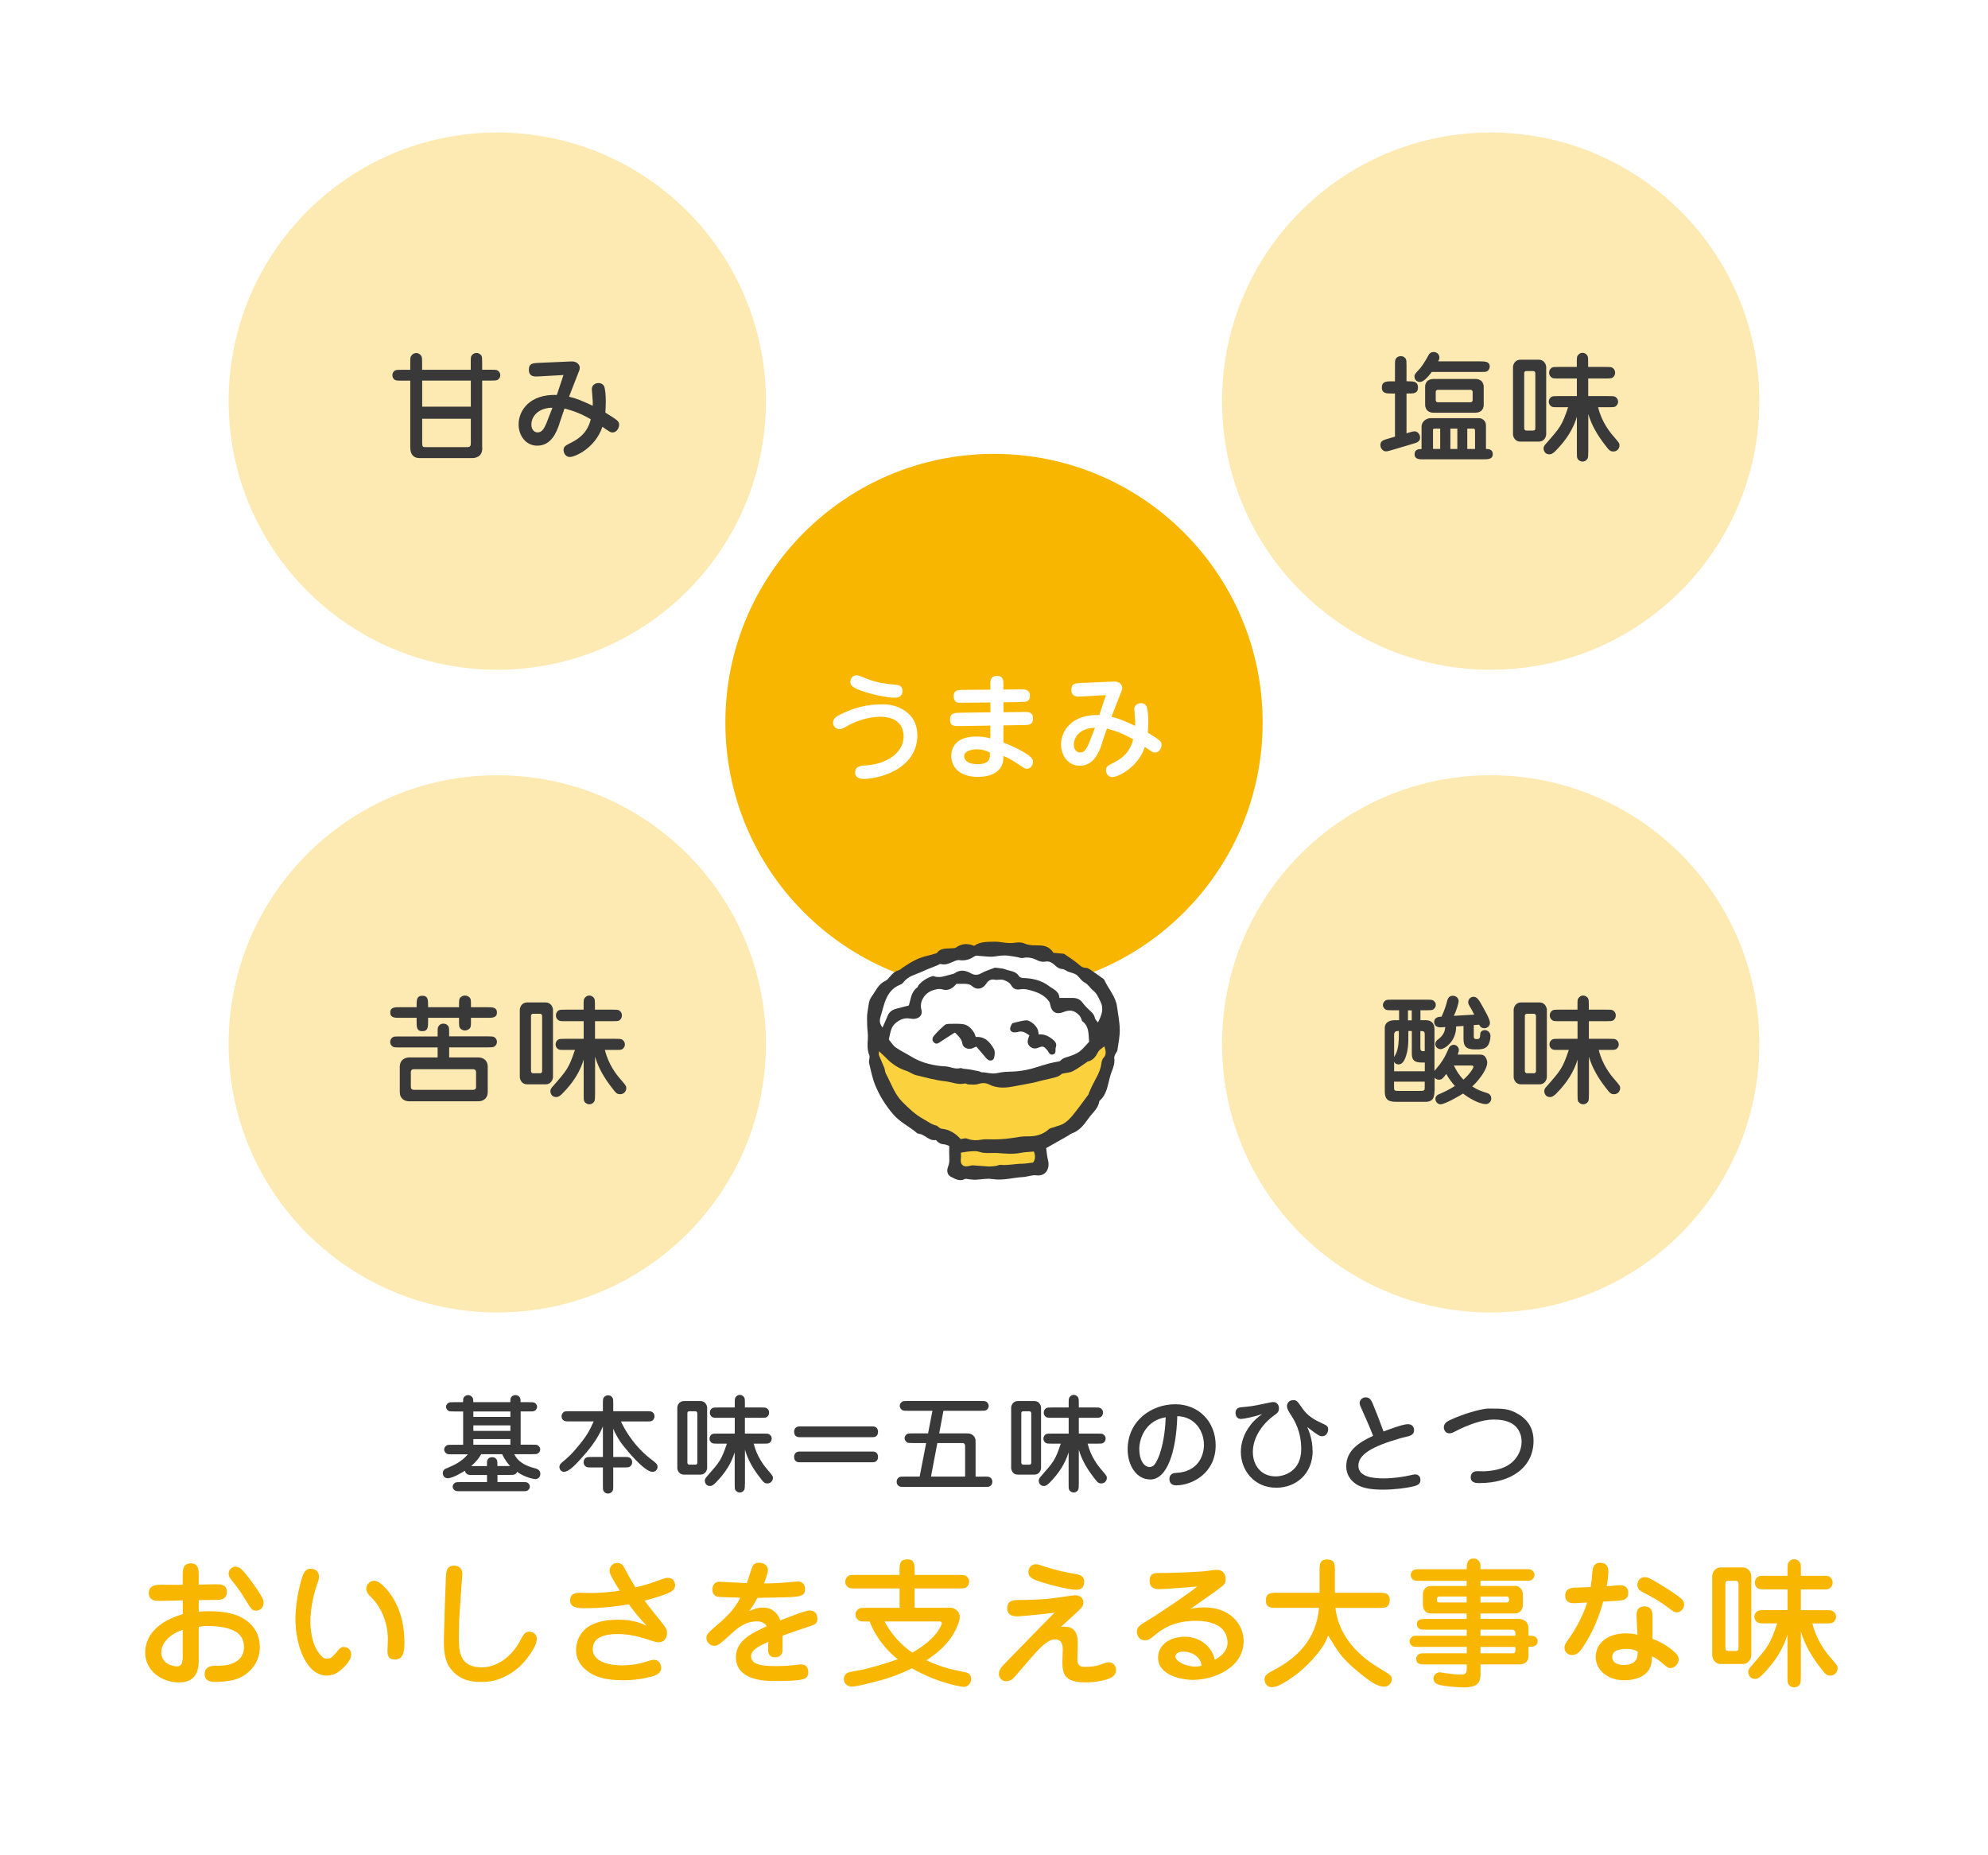 <?xml version="1.0" encoding="UTF-8"?>
<svg id="_レイヤー_2" data-name="レイヤー 2" xmlns="http://www.w3.org/2000/svg" viewBox="0 0 300 280">
  <defs>
    <style>
      .cls-1 {
        fill: #f8b600;
      }

      .cls-1, .cls-2, .cls-3, .cls-4, .cls-5 {
        stroke-width: 0px;
      }

      .cls-2 {
        fill: #393939;
      }

      .cls-3 {
        fill: #fde9b2;
      }

      .cls-4 {
        fill: #fff;
      }

      .cls-5 {
        fill: #fcd13e;
      }
    </style>
  </defs>
  <g id="_レイヤー_1-2" data-name="レイヤー 1">
    <g>
      <rect class="cls-4" width="300" height="280"/>
      <g>
        <circle class="cls-3" cx="75.04" cy="60.54" r="40.54"/>
        <g>
          <path class="cls-2" d="m72.78,67.6c0,.45-.07.77-.34,1.09-.29.32-.82.45-1.1.45h-8.02c-1.02,0-1.41-.68-1.41-1.62v-10.07h-1.28c-.55,0-.84,0-1.05-.12-.27-.18-.37-.45-.37-.71,0-.29.14-.53.37-.69.21-.12.5-.12,1.05-.12h1.28v-1.05c0-.73,0-.91.25-1.19.16-.18.39-.27.64-.29.41,0,.64.25.78.45.12.21.12.46.12,1.03v1.05h7.34v-1.11c0-.75,0-.93.25-1.18.14-.14.34-.25.62-.25.39,0,.62.25.73.39.12.2.12.45.12,1.03v1.11h1.32c.55,0,.82,0,1.03.12.27.18.39.45.39.71,0,.29-.16.53-.39.69-.21.12-.5.12-1.03.12h-1.32v10.16Zm-1.73-10.16h-7.34v3.94h7.34v-3.94Zm0,5.76h-7.34v3.37c0,.8,0,.91.5.91h6.29c.53,0,.55-.27.55-.64v-3.64Z"/>
          <path class="cls-2" d="m84.43,63.93c-.46,1.37-1.27,3.33-3.35,3.33-1.76,0-2.82-1.55-2.82-3.21,0-2.12,1.71-4.6,5.77-4.44l1-3.01-3.72.21c-.61.04-1.5.09-1.5-1.02,0-.96.64-.98,1.39-1.02l4.72-.21c.5-.02.75-.02,1.05.14.27.14.52.43.52.82,0,.25-.09.45-.27.89l-1.35,3.46c1.18.27,2.05.66,3.58,1.37v-.61c0-.3-.14-1.82-.14-1.91,0-.55.46-.91,1-.91.39,0,.73.2.86.5.16.37.25,1.35.25,2.28,0,.78-.05,1.39-.07,1.68,1.87,1.16,2.08,1.3,2.08,1.84,0,.46-.34,1.16-1.02,1.16-.07,0-.21,0-.5-.18-.34-.21-.68-.45-1-.68-1.09,3.24-4.15,4.56-4.92,4.56-.61,0-.94-.57-.94-1.03,0-.55.2-.66,1.28-1.21,2.01-1.03,2.57-2.42,2.82-3.46-1.53-.87-2.57-1.25-3.96-1.62l-.77,2.26Zm-1.05-2.39c-1.91-.04-3.19,1.14-3.19,2.53,0,.87.52,1.19.94,1.19.69,0,1.05-.59,1.6-2.09l.64-1.64Z"/>
        </g>
      </g>
      <g>
        <circle class="cls-3" cx="75.04" cy="157.54" r="40.54"/>
        <g>
          <path class="cls-2" d="m67.79,159.59h4.38c.69,0,1.43.37,1.43,1.41v3.8c0,1.11-.84,1.41-1.43,1.41h-10.41c-.7,0-1.43-.37-1.43-1.41v-3.8c0-1.1.84-1.41,1.43-1.41h4.28v-1.51h-5.74c-.57,0-.84,0-1.03-.12-.29-.18-.39-.46-.39-.71,0-.29.14-.55.39-.71.2-.12.46-.12,1.03-.12h5.74v-.5c0-.75,0-.93.25-1.18.16-.18.37-.25.62-.25.34,0,.57.14.75.39.12.2.12.45.12,1.03v.5h5.79c.57,0,.84,0,1.03.12.29.18.39.46.39.71,0,.29-.14.55-.39.71-.2.12-.46.12-1.03.12h-5.79v1.51Zm-4.92-7.88c0-.75,0-1.43.87-1.43s.86.68.86,1.43v.3h4.67v-.3c0-.75,0-.96.23-1.19.18-.18.45-.27.66-.27.27,0,.52.11.68.27.23.23.23.45.23,1.19v.3h2.51c.71,0,1.41,0,1.41.8s-.69.8-1.41.8h-2.51v.45c0,.75,0,.96-.23,1.19-.2.18-.45.27-.68.27-.25,0-.5-.11-.66-.27-.23-.23-.23-.45-.23-1.19v-.45h-4.67v.59c0,.75,0,1.43-.87,1.43s-.86-.68-.86-1.43v-.59h-2.57c-.71,0-1.41,0-1.41-.8s.69-.8,1.41-.8h2.57v-.3Zm-.39,9.66c-.27,0-.48.09-.48.46v2.19c0,.46.36.46.48.46h8.88c.27,0,.48-.09.48-.46v-2.19c0-.46-.36-.46-.48-.46h-8.88Z"/>
          <path class="cls-2" d="m82.36,151.29c.8,0,1.09.77,1.09,1.1v10.16c0,.36-.3,1.1-1.09,1.1h-2.83c-.8,0-1.09-.75-1.09-1.1v-10.16c0-.36.3-1.1,1.09-1.1h2.83Zm-1.89,1.71c-.34,0-.34.29-.34.3v8.38s.04.3.34.3h1c.34,0,.34-.29.34-.3v-8.38s-.04-.3-.34-.3h-1Zm9.32,12.23c0,.73,0,.93-.25,1.18-.16.16-.37.25-.61.25-.39,0-.62-.25-.73-.39-.12-.2-.12-.45-.12-1.03v-5.33c-.53,1.78-1.55,3.46-3.21,5.13-.53.53-.8.53-.96.53-.73,0-.86-.7-.86-.89,0-.3.18-.52.36-.71,2.16-2.46,2.42-2.76,3.35-5.51h-1.5c-.59,0-.84,0-1.03-.12-.36-.25-.39-.57-.39-.73,0-.34.2-.59.39-.71.2-.12.45-.12,1.03-.12h2.82v-2.66h-2.76c-.75,0-.93,0-1.18-.25-.18-.18-.25-.39-.25-.62,0-.36.16-.59.39-.75.2-.12.45-.12,1.03-.12h2.76v-.7c0-.73,0-.91.25-1.16.16-.18.37-.27.61-.27.39,0,.62.25.73.41.12.2.12.45.12,1.02v.7h2.64c.75,0,.93,0,1.18.25.18.18.25.39.25.62,0,.36-.16.59-.39.75-.2.12-.45.12-1.03.12h-2.64v2.66h3.08c.59,0,.84,0,1.02.12.37.25.41.57.41.73,0,.34-.21.59-.39.71-.2.12-.45.12-1.03.12h-1.6c.55,2.25,1.78,3.78,2.46,4.54.75.89.77.91.77,1.23,0,.41-.32.91-.91.91-.5,0-.64-.16-1.23-.93-1.12-1.43-2.07-2.99-2.57-4.74v5.76Z"/>
        </g>
      </g>
      <g>
        <circle class="cls-3" cx="224.95" cy="60.54" r="40.54"/>
        <g>
          <path class="cls-2" d="m212.55,57.55c.71,0,1.43,0,1.43.93s-.71.91-1.43.91h-.3v6.01l.39-.12c.48-.14.64-.18.84-.18.45,0,.82.46.82.94,0,.62-.46.77-1.16.96l-3.15.94c-.48.14-.64.18-.84.18-.46,0-.84-.45-.84-.96,0-.62.46-.75,1.18-.96l1.02-.3v-6.51h-.55c-.71,0-1.43,0-1.43-.91s.71-.93,1.43-.93h.55v-2.37c0-.73,0-.93.25-1.18.18-.18.39-.25.62-.25.36,0,.59.16.75.39.12.2.12.45.12,1.03v2.37h.3Zm10.85-3.01c.64,0,1.41,0,1.41.78,0,.3-.16.55-.37.7-.21.12-.48.12-1.03.12h-7.36c-.3.41-.62.82-1.12,1.23-.25.18-.41.27-.7.27-.39,0-.78-.32-.78-.8,0-.34.14-.48.69-1.07.29-.3.71-.87,1.37-2.05.12-.25.3-.59.84-.59s.86.39.86.84c0,.2-.05.34-.18.57h6.38Zm-8.5,14.79c-.71,0-1.43,0-1.43-.78s.71-.78,1.05-.78v-3.32c0-1,.91-1.34,1.35-1.34h7.32c.38,0,1.05.3,1.05,1.1v3.55c.34,0,1.03.02,1.03.78s-.7.78-1.41.78h-8.98Zm7.65-12.14c.2,0,.5,0,.82.18.39.2.53.73.53.91v2.9c0,.12-.07.68-.53.93-.23.14-.54.18-.82.18h-6.13c-.2,0-.5,0-.82-.18-.39-.21-.54-.73-.54-.93v-2.9c0-.12.07-.66.54-.91.23-.14.53-.18.82-.18h6.13Zm-5.22,10.57v-3.07h-.78c-.27,0-.3.05-.3.21v2.85h1.09Zm-.37-8.93c-.16,0-.3.14-.3.3v1.28c0,.12.11.3.3.3h4.97c.16,0,.3-.14.3-.3v-1.28c0-.12-.11-.3-.3-.3h-4.97Zm2.96,8.93v-3.07h-1.05v3.07h1.05Zm2.67,0v-2.78c0-.12-.05-.29-.21-.29h-.96v3.07h1.18Z"/>
          <path class="cls-2" d="m232.24,54.29c.8,0,1.09.77,1.09,1.1v10.16c0,.36-.3,1.1-1.09,1.1h-2.83c-.8,0-1.09-.75-1.09-1.1v-10.16c0-.36.3-1.1,1.09-1.1h2.83Zm-1.89,1.71c-.34,0-.34.29-.34.3v8.38s.04.3.34.3h1c.34,0,.34-.29.34-.3v-8.38s-.04-.3-.34-.3h-1Zm9.32,12.23c0,.73,0,.93-.25,1.18-.16.16-.37.25-.61.25-.39,0-.62-.25-.73-.39-.12-.2-.12-.45-.12-1.03v-5.33c-.54,1.78-1.55,3.46-3.21,5.13-.53.53-.8.53-.96.53-.73,0-.86-.7-.86-.89,0-.3.18-.52.36-.71,2.16-2.46,2.42-2.76,3.35-5.51h-1.5c-.59,0-.84,0-1.03-.12-.36-.25-.39-.57-.39-.73,0-.34.2-.59.39-.71.2-.12.45-.12,1.03-.12h2.82v-2.66h-2.76c-.75,0-.93,0-1.18-.25-.18-.18-.25-.39-.25-.62,0-.36.16-.59.39-.75.2-.12.45-.12,1.03-.12h2.76v-.7c0-.73,0-.91.25-1.16.16-.18.37-.27.61-.27.39,0,.62.25.73.41.12.2.12.45.12,1.02v.7h2.64c.75,0,.93,0,1.18.25.18.18.25.39.25.62,0,.36-.16.59-.39.75-.2.12-.45.12-1.03.12h-2.64v2.66h3.08c.59,0,.84,0,1.02.12.37.25.41.57.41.73,0,.34-.21.59-.39.71-.2.12-.45.12-1.03.12h-1.6c.55,2.25,1.78,3.78,2.46,4.54.75.89.77.91.77,1.23,0,.41-.32.91-.91.91-.5,0-.64-.16-1.23-.93-1.12-1.43-2.07-2.99-2.57-4.74v5.76Z"/>
        </g>
      </g>
      <g>
        <circle class="cls-3" cx="224.95" cy="157.54" r="40.54"/>
        <g>
          <path class="cls-2" d="m216.47,164.64c0,.23,0,.71-.21,1.12-.27.52-.98.53-1.03.53h-4.6c-1.39,0-1.66-.59-1.66-1.66v-9.48c0-1.1,1.18-1.18,1.41-1.18h.75v-1.5h-1.02c-.59,0-.84,0-1.03-.12-.16-.11-.39-.32-.39-.68,0-.37.27-.59.39-.68.2-.12.45-.12,1.03-.12h5.15c.57,0,.82,0,1.02.12.16.11.39.32.39.68,0,.37-.27.59-.39.68-.2.12-.45.12-1.02.12h-.91v1.5h.8c1.27,0,1.32,1.05,1.32,1.34v6.31c.12-.16.7-.84.8-.98.7-.96.86-1.34,1.34-2.41.21-.52.66-.55.77-.55.52,0,.77.5.77.77s-.14.62-.18.71h3.28c.27,0,.61,0,.86.32.3.39.32.78.32.93,0,.73-.82,2.19-2.26,3.56.91.57,1.18.64,2.26,1,.52.16.61.59.61.82,0,.48-.41.84-.8.84-1.14,0-2.76-1.05-3.46-1.59-.48.3-2.67,1.62-3.42,1.62-.39,0-.75-.37-.75-.8,0-.5.41-.68.73-.8.77-.34,1.5-.71,2.21-1.16-.48-.55-.95-1.16-1.3-1.82-.48.64-.66.87-1.1.87-.09,0-.39,0-.66-.3v1.98Zm-3.94-9.04v.48c0,1.32,0,2.39-.46,3.58-.25.64-.57.98-1.03.98-.37,0-.55-.2-.66-.39v1.43h4.63v-1.32h-.41c-1.25,0-1.55-.43-1.55-1.39v-3.37h-.52Zm-2.16,3.96c.02-.05.05-.11.29-.55.39-.78.43-2.08.43-2.64v-.77c-.27,0-.71,0-.71.54v3.42Zm4.63,3.69h-4.63v.87c0,.41.04.52.57.52h3.4c.57,0,.66-.07.66-.5v-.89Zm-1.96-10.76h-.57v1.5h.57v-1.5Zm1.96,3.62c0-.5-.23-.5-.66-.5v2.58c0,.21.04.45.39.45h.27v-2.53Zm4.74-1.21c.02,2.35-1.83,3.46-2.35,3.44-.39,0-.79-.3-.79-.75,0-.41.23-.59.45-.75.91-.69,1-1.37,1.05-1.84-.25.04-.68.05-.77.05-.77,0-.91-.57-.91-.78,0-.78.75-.82,1.12-.84.46-.96.73-1.92.82-2.28.07-.29.21-.87.87-.87.62,0,.89.48.89.82,0,.21-.27,1.28-.73,2.21l3.08-.18c-.34-.68-.37-.75-.71-1.3-.09-.14-.2-.34-.2-.57,0-.5.39-.82.8-.82.32,0,.62.14,1.07.93.82,1.43,1.41,2.48,1.41,3.03,0,.37-.34.78-.84.78s-.68-.32-.78-.53l-.82.05v1.6c0,.34,0,.52.43.52.48,0,.5-.12.57-.89.02-.21.27-.46.66-.46.5,0,.86.41.86.89s-.16,1.21-.52,1.59c-.45.43-1.09.43-1.73.43-1.3,0-1.82-.32-1.82-1.6v-1.94l-1.12.07Zm-.34,5.9c.16.36.62,1.3,1.44,2.14.98-.86,1.51-1.75,1.51-1.92,0-.21-.2-.21-.3-.21h-2.66Z"/>
          <path class="cls-2" d="m232.34,151.29c.8,0,1.09.77,1.09,1.1v10.16c0,.36-.3,1.1-1.09,1.1h-2.83c-.8,0-1.09-.75-1.09-1.1v-10.16c0-.36.3-1.1,1.09-1.1h2.83Zm-1.89,1.71c-.34,0-.34.29-.34.3v8.38s.04.3.34.3h1c.34,0,.34-.29.34-.3v-8.38s-.04-.3-.34-.3h-1Zm9.32,12.23c0,.73,0,.93-.25,1.18-.16.16-.37.25-.61.25-.39,0-.62-.25-.73-.39-.12-.2-.12-.45-.12-1.03v-5.33c-.53,1.78-1.55,3.46-3.21,5.13-.54.53-.8.53-.96.53-.73,0-.86-.7-.86-.89,0-.3.18-.52.36-.71,2.16-2.46,2.42-2.76,3.35-5.51h-1.5c-.59,0-.84,0-1.03-.12-.36-.25-.39-.57-.39-.73,0-.34.2-.59.39-.71.2-.12.45-.12,1.03-.12h2.82v-2.66h-2.76c-.75,0-.93,0-1.18-.25-.18-.18-.25-.39-.25-.62,0-.36.16-.59.39-.75.2-.12.45-.12,1.03-.12h2.76v-.7c0-.73,0-.91.25-1.16.16-.18.37-.27.61-.27.39,0,.62.25.73.41.12.2.12.45.12,1.02v.7h2.64c.75,0,.93,0,1.18.25.18.18.25.39.25.62,0,.36-.16.59-.39.75-.2.12-.45.12-1.03.12h-2.64v2.66h3.08c.59,0,.84,0,1.02.12.37.25.41.57.41.73,0,.34-.21.59-.39.71-.2.12-.45.12-1.03.12h-1.6c.55,2.25,1.78,3.78,2.46,4.54.75.89.77.91.77,1.23,0,.41-.32.91-.91.91-.5,0-.64-.16-1.23-.93-1.12-1.43-2.07-2.99-2.57-4.74v5.76Z"/>
        </g>
      </g>
      <g>
        <circle class="cls-1" cx="150" cy="109.04" r="40.54"/>
        <g>
          <path class="cls-4" d="m138.44,110.89c0,5.4-6.15,6.67-8.06,6.67-.32,0-1.34-.02-1.34-.98s.93-1.03,1.39-1.05c3.08-.11,5.93-1.75,5.93-4.42,0-.89-.37-1.76-1.02-2.25-.8-.61-1.98-.69-2.55-.69-1.75,0-3.74.73-4.71,1.28-.84.48-1.03.59-1.41.59-.61,0-.96-.5-.96-.94,0-.73.62-1.03,1.16-1.3,3.01-1.5,5.26-1.5,6.54-1.5,1.8,0,5.01,1.12,5.01,4.6Zm-9.12-8.98c.3,0,1.55.57,1.82.66,1.3.46,2.66.68,4.05.77.2.02,1,.07,1,.94,0,.93-.77,1.02-1.25,1.02-1,0-3.46-.5-4.97-1.05-.78-.29-1.8-.66-1.64-1.5.04-.2.21-.84,1-.84Z"/>
          <path class="cls-4" d="m149.44,103.45c0-.66,0-1.44,1-1.44s.98.73.98,1.44v.62l2.57-.04c.61,0,1.43,0,1.43.98,0,.93-.66.94-1.41.94l-2.58.04v1.5l3.01-.04c.73-.02,1.44-.02,1.44.98s-.68,1-1.43,1l-3.03.05v2.6c1.19.39,2.98,1.3,3.76,1.89.57.43.7.64.7,1.03,0,.57-.45,1.03-.93,1.03-.27,0-.38-.07-1.37-.75-1.18-.8-1.73-1.02-2.16-1.18,0,.48.02,1.44-.78,2.17-.73.68-1.78.98-3.1.98-2.67,0-3.99-1.44-3.99-3.15,0-.68.21-1.66,1.16-2.3.82-.53,1.85-.64,2.6-.64,1.19,0,1.8.18,2.14.29v-1.94l-4.65.07c-.77.02-1.44.04-1.44-.98s.78-1.02,1.43-1.03l4.67-.07v-1.48l-4.12.04c-.68.02-.96.02-1.18-.23-.23-.27-.25-.61-.25-.75,0-.94.68-.96,1.41-.96l4.13-.04v-.64Zm-2.05,9.64c-.5,0-1.89.14-1.89,1.03,0,.39.23,1.21,2.05,1.21,1.94,0,1.87-1.05,1.82-1.76-.39-.18-1.02-.48-1.98-.48Z"/>
          <path class="cls-4" d="m166.29,112.24c-.46,1.37-1.27,3.33-3.35,3.33-1.76,0-2.82-1.55-2.82-3.21,0-2.12,1.71-4.6,5.77-4.44l1-3.01-3.72.21c-.61.04-1.5.09-1.5-1.02,0-.96.64-.98,1.39-1.02l4.72-.21c.5-.02.75-.02,1.05.14.27.14.52.43.52.82,0,.25-.09.45-.27.89l-1.35,3.46c1.18.27,2.05.66,3.58,1.37v-.61c0-.3-.14-1.82-.14-1.91,0-.55.46-.91,1-.91.39,0,.73.2.86.5.16.37.25,1.35.25,2.28,0,.78-.05,1.39-.07,1.68,1.87,1.16,2.08,1.3,2.08,1.84,0,.46-.34,1.16-1.02,1.16-.07,0-.21,0-.5-.18-.34-.21-.68-.45-1-.68-1.09,3.24-4.15,4.56-4.92,4.56-.61,0-.95-.57-.95-1.03,0-.55.2-.66,1.28-1.21,2.01-1.03,2.57-2.42,2.82-3.46-1.53-.87-2.57-1.25-3.96-1.62l-.77,2.26Zm-1.05-2.39c-1.91-.04-3.19,1.14-3.19,2.53,0,.87.52,1.19.95,1.19.69,0,1.05-.59,1.6-2.09l.64-1.64Z"/>
        </g>
      </g>
      <g>
        <path class="cls-2" d="m69.89,218.03v-5.01h-1.31c-.53,0-.75,0-.93-.11-.1-.06-.34-.26-.34-.59,0-.35.26-.53.35-.59.16-.11.38-.11.91-.11h1.31c0-.27,0-.54.11-.72.16-.22.4-.35.66-.35.22,0,.48.11.66.37.11.16.11.43.11.7h5.59c0-.27,0-.54.11-.72.14-.21.37-.35.66-.35.26,0,.51.11.67.37.11.16.11.43.11.7h1.22c.53,0,.75,0,.93.11.1.06.34.27.34.59,0,.35-.26.53-.35.59-.16.11-.38.11-.91.11h-1.22v5.01h1.67c.53,0,.75,0,.93.11.11.08.35.27.35.61s-.21.51-.35.61c-.18.11-.4.11-.93.11h-2.64c.69,1.39,2.15,1.87,2.98,2.08.45.13.96.26.96.9,0,.54-.45.78-.74.78-.14,0-1.42-.16-2.77-1.09-.21.46-.5.46-1.22.46h-1.74v1.07h3.62c.53,0,.75,0,.93.11.14.1.34.3.34.58,0,.35-.26.53-.35.59-.16.11-.38.11-.91.11h-9.12c-.43,0-.62,0-.82-.06-.16-.05-.45-.3-.45-.62,0-.34.24-.51.35-.59.16-.11.38-.11.91-.11h3.92v-1.07h-2.05c-.66,0-.83,0-1.06-.22-.19-.19-.21-.32-.21-.43-.06.03-1.76,1.14-2.61,1.14-.45,0-.74-.35-.74-.77,0-.51.38-.67.69-.78,1.04-.45,2.11-.91,3.09-2.06h-2.31c-.53,0-.75,0-.91-.11-.11-.08-.35-.27-.35-.61s.21-.51.35-.61c.18-.11.38-.11.91-.11h1.6Zm2.72,1.44c-.24.48-.82,1.22-1.5,1.79h2.37c0-.62,0-.82.11-.99.13-.18.34-.35.67-.35.22,0,.42.06.58.22.22.22.22.32.22,1.12h1.92c-.24-.26-.75-.83-1.2-1.79h-3.17Zm-1.18-6.45v.82h5.59v-.82h-5.59Zm0,2.1v.83h5.59v-.83h-5.59Zm0,2.07v.85h5.59v-.85h-5.59Z"/>
        <path class="cls-2" d="m92.54,219.89h1.58c.66,0,.82,0,1.06.22.16.18.22.37.22.58,0,.27-.13.51-.37.67-.16.11-.38.11-.91.11h-1.58v2.66c0,.66,0,.82-.22,1.04-.16.16-.35.24-.56.24-.32,0-.53-.14-.67-.37-.11-.18-.11-.4-.11-.91v-2.66h-1.63c-.66,0-.83,0-1.06-.22-.16-.16-.22-.37-.22-.58,0-.27.13-.51.35-.67.18-.11.4-.11.93-.11h1.63v-4.61c-.83,2-2.06,3.52-3.84,5.44-.56.59-1.41,1.41-2.03,1.41-.26,0-.69-.18-.69-.77,0-.27.16-.43.35-.61,1.22-1.04,1.41-1.22,2.34-2.32,1.46-1.74,1.87-2.54,2.48-3.91h-3.57c-.66,0-.83,0-1.06-.22-.14-.14-.22-.34-.22-.54,0-.37.24-.59.35-.67.18-.11.4-.11.93-.11h4.96v-1.12c0-.66,0-.82.22-1.06.16-.14.35-.22.56-.22.32,0,.53.14.67.37.11.16.11.38.11.91v1.12h4.95c.66,0,.83,0,1.06.22.14.14.22.34.22.56,0,.35-.24.58-.35.66-.18.11-.4.11-.93.11h-3.78c.08.19,1.44,3.3,4.45,5.63.82.62,1.07.82,1.07,1.22,0,.29-.21.75-.78.75-1.25,0-4.16-3.57-4.82-4.51-.5-.74-.86-1.46-1.09-2v4.27Z"/>
        <path class="cls-2" d="m105.73,211.45c.72,0,.98.69.98.99v9.12c0,.32-.27.99-.98.99h-2.54c-.72,0-.98-.67-.98-.99v-9.12c0-.32.27-.99.98-.99h2.54Zm-1.7,1.54c-.3,0-.3.26-.3.27v7.52s.03.27.3.27h.9c.3,0,.3-.26.3-.27v-7.52s-.03-.27-.3-.27h-.9Zm8.37,10.98c0,.66,0,.83-.22,1.06-.14.14-.34.22-.54.22-.35,0-.56-.22-.66-.35-.11-.18-.11-.4-.11-.93v-4.79c-.48,1.6-1.39,3.1-2.88,4.61-.48.48-.72.48-.86.48-.66,0-.77-.62-.77-.8,0-.27.16-.46.32-.64,1.94-2.21,2.18-2.48,3.01-4.95h-1.34c-.53,0-.75,0-.93-.11-.32-.22-.35-.51-.35-.66,0-.3.18-.53.35-.64.18-.11.4-.11.93-.11h2.53v-2.38h-2.48c-.67,0-.83,0-1.06-.22-.16-.16-.22-.35-.22-.56,0-.32.14-.53.35-.67.18-.11.4-.11.93-.11h2.48v-.62c0-.66,0-.82.22-1.04.14-.16.34-.24.54-.24.35,0,.56.22.66.37.11.18.11.4.11.91v.62h2.37c.67,0,.83,0,1.06.22.16.16.22.35.22.56,0,.32-.14.53-.35.67-.18.11-.4.11-.93.11h-2.37v2.38h2.77c.53,0,.75,0,.91.11.34.22.37.51.37.66,0,.3-.19.53-.35.64-.18.11-.4.11-.93.11h-1.44c.5,2.02,1.6,3.39,2.21,4.08.67.8.69.82.69,1.1,0,.37-.29.82-.82.82-.45,0-.58-.14-1.1-.83-1.01-1.28-1.86-2.69-2.3-4.26v5.17Z"/>
        <path class="cls-2" d="m131.7,215.28c.48,0,.8.27.8.82,0,.35-.14.8-.8.8h-11.06c-.53,0-.8-.3-.8-.82,0-.46.27-.8.8-.8h11.06Zm0,3.79c.48,0,.8.27.8.82,0,.37-.18.8-.8.8h-11.06c-.53,0-.8-.3-.8-.82,0-.45.26-.8.8-.8h11.06Z"/>
        <path class="cls-2" d="m148.47,222.85c.66,0,.83,0,1.06.22.16.16.22.35.22.56,0,.32-.14.53-.35.67-.18.11-.4.11-.93.11h-11.88c-.67,0-.83,0-1.06-.22-.16-.16-.22-.35-.22-.56,0-.32.14-.53.35-.67.18-.11.4-.11.93-.11h2.19l.98-5.06h-1.97c-.53,0-.75,0-.91-.11-.22-.14-.37-.37-.37-.62,0-.32.22-.53.35-.62.18-.11.4-.11.93-.11h2.26l.66-3.41h-3.65c-.53,0-.75,0-.91-.11-.29-.19-.37-.43-.37-.64,0-.32.21-.53.35-.62.18-.11.4-.11.93-.11h10.88c.51,0,.74,0,.91.11.27.19.35.43.35.64,0,.32-.21.53-.35.62-.18.11-.4.11-.91.11h-5.57l-.64,3.41h4.08c.4,0,.88,0,1.25.56.1.14.16.35.16.75v5.22h1.25Zm-2.83,0v-4.61c0-.26-.11-.45-.4-.45h-3.79l-.96,5.06h5.15Z"/>
        <path class="cls-2" d="m156.12,211.45c.72,0,.98.69.98.99v9.12c0,.32-.27.99-.98.99h-2.55c-.72,0-.98-.67-.98-.99v-9.12c0-.32.27-.99.98-.99h2.55Zm-1.7,1.54c-.3,0-.3.26-.3.27v7.52s.03.27.3.27h.9c.3,0,.3-.26.3-.27v-7.52s-.03-.27-.3-.27h-.9Zm8.37,10.98c0,.66,0,.83-.22,1.06-.14.14-.34.22-.54.22-.35,0-.56-.22-.66-.35-.11-.18-.11-.4-.11-.93v-4.79c-.48,1.6-1.39,3.1-2.88,4.61-.48.48-.72.48-.86.48-.66,0-.77-.62-.77-.8,0-.27.16-.46.32-.64,1.94-2.21,2.18-2.48,3.01-4.95h-1.34c-.53,0-.75,0-.93-.11-.32-.22-.35-.51-.35-.66,0-.3.18-.53.35-.64.18-.11.4-.11.93-.11h2.53v-2.38h-2.48c-.67,0-.83,0-1.06-.22-.16-.16-.22-.35-.22-.56,0-.32.14-.53.35-.67.18-.11.4-.11.93-.11h2.48v-.62c0-.66,0-.82.22-1.04.14-.16.34-.24.54-.24.35,0,.56.22.66.37.11.18.11.4.11.91v.62h2.37c.67,0,.83,0,1.06.22.16.16.22.35.22.56,0,.32-.14.53-.35.67-.18.11-.4.11-.93.11h-2.37v2.38h2.77c.53,0,.75,0,.91.11.34.22.37.51.37.66,0,.3-.19.53-.35.64-.18.11-.4.11-.93.11h-1.44c.5,2.02,1.6,3.39,2.21,4.08.67.8.69.82.69,1.1,0,.37-.29.82-.82.82-.45,0-.58-.14-1.1-.83-1.01-1.28-1.86-2.69-2.31-4.26v5.17Z"/>
        <path class="cls-2" d="m173.56,223.28c-2.02,0-3.39-2.05-3.39-4.53,0-4.35,3.63-6.82,7.17-6.82s6.11,2.62,6.11,6.21c0,4.18-3.54,6.03-5.97,6.03-.96,0-1.01-.75-1.01-.94,0-.88.74-.93,1.06-.94,3.22-.18,4.15-2.54,4.15-4.24,0-2.11-1.39-4.26-4.02-4.32-.16,5.39-1.54,9.56-4.1,9.56Zm-1.63-4.5c0,1.49.66,2.62,1.55,2.62.42,0,.66-.26.75-.38.22-.27.56-.91.78-1.58.72-2.15.85-4.31.9-5.54-2.77.43-3.99,2.83-3.99,4.88Z"/>
        <path class="cls-2" d="m198.09,218.94c0,3.52-2.53,5.59-5.49,5.59-3.42,0-5.35-2.71-5.35-5.41,0-1.3.45-2.77,1.44-4.03.64-.85,1.33-1.34,1.79-1.68-1.15.4-2.79.74-3.2.74-.74,0-.83-.66-.83-.91,0-.53.3-.8.79-.85,1.49-.14,1.76-.16,3.47-.53,1.14-.24,1.26-.26,1.46-.26.38,0,.83.3.83.93,0,.58-.26.75-.82,1.15-1.33.96-3.12,3.01-3.12,5.46,0,1.97,1.22,3.68,3.44,3.68,1.3,0,3.86-.77,3.86-4.13,0-2.67-1.02-4.31-1.54-5.12-.38-.59-.61-.96-.61-1.36,0-.35.26-.9.93-.9.53,0,.61.11,1.34,1.17.83,1.23,1.91,1.82,3.01,2.32.64.29.94.42.94.94,0,.3-.21,1.02-.9,1.02-.37,0-.58-.08-2.26-1.39.27.62.8,1.89.8,3.57Z"/>
        <path class="cls-2" d="m205.8,213.37c-.58-1.28-.62-1.36-.62-1.62,0-.48.4-.86.93-.86.59,0,.82.45,1.04.94.4.94,1.1,2.75,1.63,4.21.19-.06,2.82-1.1,3.65-1.1.94,0,.96.77.96.94,0,.59-.51.77-.69.83-.18.06-1.14.29-1.36.35-4.29,1.23-6.35,2.45-6.35,4.15s2.22,1.91,3.79,1.91,3.14-.26,3.95-.45c.3-.06.69-.16.82-.16.22,0,.8.13.8.85,0,.54-.32.78-1.02.96-1.06.26-2.9.5-4.63.5-1.36,0-3.06-.11-4.15-.9-1.3-.94-1.39-2.05-1.39-2.66,0-2.26,1.81-3.55,4.05-4.56-.22-.59-.9-2.22-1.41-3.33Z"/>
        <path class="cls-2" d="m229.21,213.47c1.74,1.09,2.21,2.58,2.21,3.97,0,3.97-3.31,6.39-8.18,6.39-.4,0-1.3,0-1.3-.86,0-.35.14-.94.99-.94.16,0,.85.02.99.02,1.23-.05,2.83-.27,3.99-1.14,1.07-.8,1.71-2.05,1.71-3.34,0-1.39-.74-2.31-1.44-2.71-.85-.5-1.84-.62-2.8-.62-1.74,0-3.92.82-5.89,1.84-.19.1-.45.24-.79.24-.54,0-.82-.5-.82-.9,0-.64.61-.94.85-1.06,1.95-.94,4.8-1.78,5.92-1.78,2.26,0,3.11,0,4.55.9Z"/>
      </g>
      <g>
        <path class="cls-1" d="m27.57,237.8c0-.84,0-1.85,1.22-1.85s1.2,1.03,1.2,1.85v1.36c.73-.02,1.89-.06,2.62-.06.59,0,1.62,0,1.62,1.13s-.92,1.2-1.24,1.22c-.1.02-2.79.04-3,.04v1.74c.4-.02.84-.06,1.51-.06,3.42,0,5.14.8,6.26,1.89.84.82,1.45,1.95,1.45,3.55,0,2.6-1.93,4.3-3.61,4.83-1.24.38-2.94.4-3,.4-.5,0-1.72,0-1.72-1.16,0-1.28,1.24-1.28,1.68-1.28.82,0,1.66,0,2.58-.38.88-.38,1.68-1.05,1.68-2.44s-.78-2.04-1.2-2.29c-.63-.36-1.76-.9-4.35-.9-.25,0-.69,0-1.28.15v4.98c0,1.09-.08,3.4-3,3.4-2.39,0-5.08-1.6-5.08-4.54,0-1.24.53-4.28,5.67-5.77v-2.08c-.99.02-2.54.08-3.51.08-.55,0-1.62,0-1.62-1.2s1.2-1.24,1.93-1.24c.29,0,1.66.02,1.93.02.21,0,1.09-.02,1.26-.02v-1.39Zm0,8.17c-1.62.53-3.23,1.79-3.23,3.42s1.62,2.1,2.33,2.1.9-.38.9-1.64v-3.88Zm12.2-4.09c0,.86-.63,1.2-1.13,1.2-.61,0-.69-.15-1.87-2.08-.34-.55-.86-1.34-1.68-2.33-.42-.5-.59-.78-.59-1.18,0-.57.48-1.05,1.03-1.05.61,0,1.01.36,2.12,1.83.71.92,1.93,2.67,2.08,3.23.04.13.04.23.04.38Z"/>
        <path class="cls-1" d="m48.14,237.92c0,.38-.08.61-.36,1.41-.65,1.91-.94,3.93-.94,5.4,0,.8.08,3.74,1.78,5.31.21.21.46.29.74.29.44,0,.71-.13,1.36-.9.57-.69.71-.86,1.2-.86.31,0,1.07.23,1.07,1.09,0,.57-.29,1.16-1.15,2-.38.4-1.24,1.22-2.54,1.22-2.96,0-4.72-4.3-4.72-8.57,0-3,.92-6.07,1.11-6.55.08-.23.44-1.01,1.11-1.01,1.34,0,1.34,1.09,1.34,1.18Zm8.27.65c.42,0,1.03.17,2.23,1.66,2.12,2.6,2.39,6.03,2.39,7.54,0,1.11-.02,2.69-1.41,2.69-.92,0-1.15-.48-1.15-1.3,0-.27.06-1.51.06-1.76,0-2.23-.82-4.66-2.5-6.32-.46-.46-.65-.71-.74-1.09-.15-.65.42-1.41,1.11-1.41Z"/>
        <path class="cls-1" d="m69.38,243.17c-.11,1.3-.13,2.62-.13,3.93,0,1.93,0,4.54,3.44,4.54,2.92,0,4.98-2.46,5.65-3.76.69-1.28.88-1.62,1.53-1.62.31,0,1.13.17,1.13,1.11,0,1.13-1.49,3.02-2.14,3.7-.99,1.07-2.25,1.87-3.63,2.37-.71.25-1.47.4-2.62.4-1.41,0-3.19-.21-4.58-1.95-1.03-1.3-1.05-3.13-1.05-4.26,0-.57.1-3.51.1-3.53v-.44l.21-5.73c.04-.61.06-1.64,1.22-1.64.71,0,1.26.42,1.26,1.24,0,.06-.02.36-.04.53l-.36,5.12Z"/>
        <path class="cls-1" d="m92.37,238.13c-.1-.17-.38-.67-.38-1.07,0-.69.53-1.18,1.16-1.18.69,0,.92.48,1.09.78.38.71.84,1.6,1.66,2.92,1.16-.27,2.31-.63,3.44-1.05,1.01-.36,1.13-.4,1.43-.4,1.07,0,1.11,1.01,1.11,1.13,0,.63-.55.97-1.13,1.22-.76.31-2.44.84-3.49,1.09.78,1.05,2.33,2.98,2.5,3.17.86,1.05.9,1.32.9,1.7,0,.55-.27,1.41-1.28,1.41-.42,0-.78-.13-2.06-.55-1.22-.4-2.71-.69-4.03-.69-.99,0-3.84.04-3.84,2.25,0,2.37,3.59,2.48,4.39,2.48.48,0,2.02-.04,3.4-.48,1.05-.32,1.18-.36,1.43-.36.88,0,1.11.84,1.11,1.22,0,.8-.78,1.13-1.41,1.3-1.41.38-2.86.57-4.3.57-2.92,0-4.39-.61-5.4-1.37-1.68-1.24-1.74-2.67-1.74-3.23,0-1.72,1.05-3.13,2.29-3.74,1.26-.63,2.69-.8,4.12-.8,2.12,0,3.38.5,4.24.9-1.28-1.39-1.74-1.91-2.69-3.23-1.43.25-3.61.59-6.7.59-.82,0-2.16,0-2.16-1.2,0-1.13,1.13-1.13,1.47-1.13.27,0,1.47.04,1.7.04.5,0,2.29-.02,4.33-.36-.57-.88-.78-1.24-1.16-1.93Z"/>
        <path class="cls-1" d="m113.49,236.56c.25-.69.82-.71,1.05-.71.48,0,1.34.25,1.34,1.11,0,.5-.44,1.64-.59,2.02,1.68-.02,2.94-.11,3.7-.17.23-.02,1.24-.13,1.45-.13.65,0,1.05.48,1.05,1.13,0,1.03-.55,1.2-3.09,1.26-1.13.04-2.96.06-4.09.08-.55,1.01-.86,1.45-1.26,2.02.46-.23,1.15-.55,2.14-.55,1.24,0,2.16.76,2.56,1.93,2.54-.99,3.88-1.49,4.45-1.49.88,0,1.15.67,1.15,1.22s-.19.8-.73,1.01c-1.26.46-3.3,1.09-4.54,1.58.02.73.02,1.95,0,2.29-.06.61-.5.97-1.09.97-1.09,0-1.09-.92-1.09-1.24,0-.19.04-.95.04-1.11-1.41.65-2.6,1.24-2.6,2.18,0,1.28,1.64,1.49,3.8,1.49,1.47,0,2.37-.11,2.96-.17.21-.04.61-.08.82-.08,1.05,0,1.05.99,1.05,1.18,0,.8-.48.94-.8,1.05-.78.25-3.11.27-4.37.27-1.32,0-5.75-.08-5.75-3.59,0-2.48,2.35-3.61,4.66-4.68-.42-.69-1.18-.73-1.53-.73-1.16,0-2.27.48-3.44,1.53-2.1,1.89-2.39,2.16-2.94,2.16-.67,0-1.2-.57-1.2-1.18,0-.32.06-.61,1.03-1.45,1.91-1.64,3.09-2.67,4.09-4.64-.55-.02-3.15-.06-3.46-.15-.38-.08-.76-.42-.76-1.07,0-.61.34-1.18,1.05-1.18.36,0,3.49.19,4.16.21.13-.38.65-2.06.78-2.37Z"/>
        <path class="cls-1" d="m135.75,242.65v-2.92h-6.51c-.69,0-.99,0-1.22-.15-.15-.1-.46-.38-.46-.86,0-.32.1-.55.29-.74.29-.29.5-.29,1.39-.29h6.51v-.67c0-.9,0-1.68,1.18-1.68,1.09,0,1.09.86,1.09,1.68v.67h6.55c.69,0,.99,0,1.2.15.15.1.48.38.48.86,0,.29-.13.55-.29.74-.32.29-.53.29-1.39.29h-6.55v2.92h5.42c.46,0,1.39.38,1.39,1.39,0,.74-.61,2.02-1.13,2.86-.99,1.51-2.39,2.69-3.91,3.67,2.41,1.13,4.07,1.45,5.65,1.76.44.08,1.11.21,1.11,1.07,0,.65-.46,1.18-1.13,1.18-.11,0-3.46-.36-7.81-2.79-2.33,1.13-4.14,1.68-5.77,2.08-1.87.48-2.79.67-3.3.67-.76,0-1.2-.55-1.2-1.13,0-.34.15-.59.27-.73.23-.23.4-.32,1.99-.59,1.24-.19,4.16-1.05,5.88-1.68-2.69-2.1-3.95-4.81-4.24-5.69h-.48c-.82,0-1.07,0-1.37-.34-.19-.19-.29-.4-.29-.73,0-.27.08-.46.29-.67.32-.32.55-.32,1.37-.32h5Zm-2.27,2.06c.67,1.24,1.91,3.17,4.2,4.7,1.72-.99,2.79-1.89,3.57-2.86.52-.63.88-1.39.88-1.55,0-.13-.13-.29-.34-.29h-8.31Z"/>
        <path class="cls-1" d="m161.91,245.86c.69.59.73,1.43.73,2.44,0,.31-.06,1.7-.06,1.99,0,1.11.36,1.28,1.28,1.28,1.05,0,1.83-.19,2.37-.4.67-.25.76-.29,1.07-.29.74,0,1.11.55,1.11,1.18,0,.38-.13.9-1.01,1.26-.82.32-2.18.59-3.55.59-3.17,0-3.53-1.2-3.53-3.09,0-.29.06-1.64.06-1.89,0-.36,0-1.51-1.18-1.51s-2.44,1.43-4.18,3.44c-1.78,2.08-1.97,2.31-2.18,2.5-.27.25-.67.38-.99.38-.59,0-1.11-.44-1.11-1.11,0-.59.32-1.01,1.16-1.85,1.15-1.16,3.42-3.49,4.64-4.75.15-.17.29-.32.44-.46,1.76-1.79,1.95-1.97,2.16-2.18-2.79.36-5.4.55-5.61.55-.38,0-1.53,0-1.53-1.2,0-1.26,1.05-1.26,1.6-1.26,1.51,0,2.92-.06,4.43-.17.65-.04,3.93-.55,4.18-.55,1.09,0,1.28.76,1.28,1.03,0,.63-.17.8-1.66,2.16-.57.53-1.32,1.22-1.72,1.58.69-.04,1.26-.08,1.79.34Zm-5.61-9.78c.32,0,.44.04,1.62.44,1.47.48,3.17.84,4.18.99.74.13,1.51.25,1.51,1.22,0,1.2-.99,1.2-1.24,1.2-.99,0-3.74-.67-5.42-1.22-.9-.29-1.91-.63-1.74-1.66.08-.55.53-.97,1.09-.97Z"/>
        <path class="cls-1" d="m181.67,242.59c4.14,0,6,2.71,6,5.06,0,4.18-4.7,5.88-7.6,5.88-1.85,0-5.31-.73-5.31-3.34,0-2.14,2.04-3.17,4.01-3.17s3.13,1.01,3.7,1.7c.61.76.71,1.24.84,1.78.5-.27,1.93-1.05,1.93-2.62,0-.57-.17-1.95-1.74-2.69-.95-.44-2-.57-3.02-.57-3.02,0-4.79.99-6.11,2.08-.8.65-1.05.86-1.6.86-.9,0-1.22-.8-1.22-1.28,0-.63.4-.99,1.26-1.49,2.31-1.39,6.55-4.28,7.87-5.35-.08.02-4.96.4-5.69.4-.4,0-1.51,0-1.51-1.24s.82-1.2,1.64-1.2c2.81,0,5.69-.19,6.51-.25.32-.04,1.7-.23,2-.23.36,0,1.32.13,1.32,1.43,0,.65-.25.88-.9,1.34-1.2.9-3.21,2.27-4.43,3.15.48-.13,1.03-.25,2.06-.25Zm-3.15,6.68c-1.09,0-1.15.63-1.15.73,0,.76,1.68,1.53,2.96,1.53.42,0,.71-.06.99-.13-.11-1.3-1.39-2.14-2.79-2.14Z"/>
        <path class="cls-1" d="m192.71,242.67c-.86,0-1.68,0-1.68-1.09,0-1.2.74-1.2,1.68-1.2h6.42v-3.34c0-.88,0-1.68,1.11-1.68,1.2,0,1.2.69,1.2,1.68v3.34h6.59c.84,0,1.68,0,1.68,1.09,0,1.2-.73,1.2-1.68,1.2h-6.51c.65,5.38,5.04,8.12,6.68,9.13,1.68,1.01,1.83,1.09,1.83,1.66,0,.44-.38,1.09-1.16,1.09-1.05,0-2.25-.88-3.59-1.97-2.69-2.18-3.15-2.96-4.87-5.75-.21.61-.44,1.28-1.47,2.58-1.3,1.64-3.07,3.38-5.46,4.72-.46.25-1.11.5-1.58.5-.84,0-1.07-.78-1.07-1.2,0-.61.44-.88,1.6-1.49,3.21-1.72,6.24-4.49,6.61-9.28h-6.34Z"/>
        <path class="cls-1" d="m221.33,246.87v-.92h-5.9c-.82,0-1.05,0-1.24-.13-.23-.15-.38-.38-.38-.67,0-.82.67-.82,1.62-.82h5.9v-.82h-5.48c-.63,0-1.13-.57-1.13-1.32v-1.51c0-.82.55-1.32,1.13-1.32h5.48v-.78h-6.8c-.73,0-1.01,0-1.22-.13-.27-.17-.42-.46-.42-.73,0-.29.13-.59.42-.76.21-.13.32-.13,1.22-.13h6.8c0-.65.02-1.62,1.07-1.62.36,0,.65.19.86.48.15.23.15.48.15,1.13h6.49c.76,0,1.03,0,1.24.13.27.17.42.46.42.73,0,.29-.15.59-.42.76-.21.13-.32.13-1.24.13h-6.49v.78h5.27c.63,0,1.13.57,1.13,1.32v1.51c0,.82-.55,1.32-1.13,1.32h-5.27v.82h5.63c.97,0,1.62.46,1.62,1.49v1.05c.53,0,1.37,0,1.37.84s-.84.84-1.37.84v1.28c0,1.37-1.07,1.37-1.47,1.37h-5.77v1.43c0,1.32-.42,2.04-2.56,2.04-.67,0-2.79-.13-3.74-.4-.74-.21-.8-.76-.8-.95,0-.46.38-.92.97-.92.1,0,1.15.17,1.32.19.53.08,1.01.15,1.83.15.71,0,.9-.23.9-.8v-.73h-6c-.97,0-1.62,0-1.62-.84,0-.21.06-.5.4-.71.19-.13.27-.13,1.22-.13h6v-.97h-6.99c-.92,0-1.03,0-1.24-.13-.21-.15-.4-.4-.4-.71,0-.25.13-.53.42-.71.19-.13.29-.13,1.22-.13h6.99Zm0-5.02v-.9h-4.12c-.27,0-.38.15-.38.38,0,.27,0,.52.38.52h4.12Zm2.08-.9v.9h3.93c.27,0,.38-.15.38-.38,0-.27,0-.52-.38-.52h-3.93Zm5.27,5.92v-.46c0-.15-.1-.46-.57-.46h-4.7v.92h5.27Zm-5.27,1.68v.97h4.68c.38,0,.59,0,.59-.46v-.5h-5.27Z"/>
        <path class="cls-1" d="m240.29,237.25c.04-.48.13-1.39,1.18-1.39,1.22,0,1.24.99,1.24,1.3,0,.25-.06,1.2-.25,2.23.31,0,1.72-.15,1.99-.15.78,0,1.26.36,1.26,1.16,0,.92-.67,1.05-.9,1.11-.38.06-1.26.13-2.88.21-.63,2.35-1.6,4.62-2.92,6.66-.5.8-.99,1.41-1.79,1.41-.48,0-1.13-.38-1.13-1.07,0-.5.15-.69.8-1.6.69-.97,1.39-2.29,1.76-3.09.46-.94.71-1.72.86-2.18-.84.04-1.76.11-1.95.11-.34,0-1.36,0-1.36-1.16,0-.42.13-1.11,1.28-1.18.15,0,2.25-.08,2.56-.1.15-.99.17-1.11.25-2.27Zm6.68,6.93c-.04-.65-.08-1.74,1.2-1.74,1.2,0,1.2,1.07,1.2,1.68v3.23c1.11.36,2.39,1.13,3.28,1.93.53.48.67.8.67,1.2,0,.65-.63,1.26-1.2,1.26-.42,0-.61-.17-1.11-.61-.55-.48-1.11-.9-1.72-1.15-.02.69-.04,1.53-.67,2.31-.67.84-2.02,1.3-3.49,1.3-2.62,0-4.33-1.62-4.33-3.51,0-2.02,1.72-3.57,4.56-3.57.88,0,1.41.13,1.74.21l-.13-2.54Zm-1.6,4.68c-.78,0-2.08.15-2.08,1.22,0,.69.55,1.2,1.7,1.2,2.25,0,2.16-1.51,2.14-2.02-.34-.19-.73-.4-1.76-.4Zm7.68-5.52c-.4,0-.63-.19-1.28-.69-1.37-1.03-1.97-1.36-3.82-2.33-.4-.21-.86-.46-.86-1.13,0-.42.25-1.16,1.11-1.16.38,0,.59.04,2.2,1.01,1.41.82,2.86,1.85,3.25,2.18.34.27.5.65.5.9,0,.71-.57,1.22-1.11,1.22Z"/>
        <path class="cls-1" d="m263,236.56c.94,0,1.28.9,1.28,1.3v11.97c0,.42-.36,1.3-1.28,1.3h-3.34c-.94,0-1.28-.88-1.28-1.3v-11.97c0-.42.36-1.3,1.28-1.3h3.34Zm-2.23,2.02c-.4,0-.4.34-.4.36v9.87s.04.36.4.36h1.18c.4,0,.4-.34.4-.36v-9.87s-.04-.36-.4-.36h-1.18Zm10.98,14.4c0,.86,0,1.09-.29,1.39-.19.19-.44.29-.71.29-.46,0-.73-.29-.86-.46-.15-.23-.15-.52-.15-1.22v-6.28c-.63,2.1-1.83,4.07-3.78,6.05-.63.63-.94.63-1.13.63-.86,0-1.01-.82-1.01-1.05,0-.36.21-.61.42-.84,2.54-2.9,2.86-3.25,3.95-6.49h-1.76c-.69,0-.99,0-1.22-.15-.42-.29-.46-.67-.46-.86,0-.4.23-.69.46-.84.23-.15.53-.15,1.22-.15h3.32v-3.13h-3.25c-.88,0-1.09,0-1.39-.29-.21-.21-.29-.46-.29-.73,0-.42.19-.69.46-.88.23-.15.52-.15,1.22-.15h3.25v-.82c0-.86,0-1.07.29-1.37.19-.21.44-.31.71-.31.46,0,.74.29.86.48.15.23.15.53.15,1.2v.82h3.11c.88,0,1.09,0,1.39.29.21.21.29.46.29.74,0,.42-.19.69-.46.88-.23.15-.52.15-1.22.15h-3.11v3.13h3.63c.69,0,.99,0,1.2.15.44.29.48.67.48.86,0,.4-.25.69-.46.84-.23.15-.53.15-1.22.15h-1.89c.65,2.65,2.1,4.45,2.9,5.35.88,1.05.9,1.07.9,1.45,0,.48-.38,1.07-1.07,1.07-.59,0-.76-.19-1.45-1.09-1.32-1.68-2.44-3.53-3.02-5.58v6.78Z"/>
      </g>
      <g>
        <path class="cls-2" d="m157.87,173.25c.08.76.16,1.34.3,1.94.26,1.06-.27,2.38-1.77,2.19-.65-.08-1.33.22-2.01.26-1.54.09-3.03.56-4.61.31-.85-.14-1.76.07-2.64.1-.32,0-.64-.05-.96-.08-.2-.02-.44-.11-.58-.03-.79.42-1.46-.02-2.09-.33-.64-.32-.65-1.03-.43-1.57.28-.67.15-1.31.16-1.96,0-.35,0-.71,0-1.13-.26-.09-.5-.22-.74-.24-.44-.03-.81-.15-1.1-.49-.06-.07-.14-.17-.2-.16-1.02.16-1.6-.83-2.52-.95-.11-.01-.24-.05-.33-.13-1.13-.97-2.51-1.6-3.52-2.76-1.17-1.35-2.1-2.84-2.77-4.48-.43-1.06-.64-2.2-.91-3.31-.05-.22.04-.47.05-.7.01-.14.05-.3,0-.42-.34-.81-.31-1.64-.24-2.5.06-.69-.09-1.4-.1-2.11-.01-.67-.06-1.36.06-2.02.15-.77.12-1.61.61-2.27.62-.84,1-1.88,2.05-2.36.26-.12.48-.36.66-.58.37-.48.78-.87,1.39-1.04.21-.06.39-.26.58-.39,1.08-.72,2.17-1.41,3.45-1.72.51-.13,1.02-.27,1.52-.41.08-.02.18-.05.23-.11.59-.8,1.48-.6,2.28-.69.2-.02.43,0,.58-.11.85-.61,1.74-.66,2.74-.25.85-.64,1.93-.6,2.93-.63,1.08-.03,2.16.36,3.29.15.44-.08.97-.06,1.37.12.81.36,1.62.26,2.45.3.72.03,1.5.37,1.91,1.11.43.04.84.07,1.25.11.15.01.32.01.43.09.72.49,1.46.97,2.13,1.53.3.25.54.51.97.52.25,0,.53.11.74.26.69.45,1.35.94,2.02,1.42.05.03.1.07.13.12.61,1.38,1.74,2.52,1.94,4.1.15,1.14.39,2.27.41,3.41.01,1.05-.2,2.1-.36,3.14-.03.22-.24.4-.33.62-.08.18-.16.39-.14.57.1.73-.13,1.39-.39,2.05-.21.54-.35,1.11-.48,1.67-.23.99-.5,1.94-1.28,2.66-.04.04-.11.08-.11.13-.15,1.13-1.09,1.8-1.67,2.64-.62.89-1.33,1.82-2.46,2.21-.19.06-.35.21-.53.32-.46.26-.91.53-1.37.78-.66.37-1.33.75-1.99,1.12Z"/>
        <path class="cls-4" d="m144.34,148.48c.45,0,.84,0,1.22,0,.45,0,.82.06,1.2.4.67.58,1.55.37,2.04-.38.32-.48.67-.77,1.31-.64.44.09.9-.12,1.39.06.47.17.86.38,1.11.8.31.53.72.7,1.34.59.42-.07.89-.03,1.3.08,1.17.31,2.31.7,3.06,1.75.11.16.15.37.19.56.22,1.08.93,1.46,1.96,1.05.99-.4,1.66-.28,2.38.46.14.14.23.33.32.51.07.13.07.32.17.4,1.1.84.9,2.08,1.03,3.1-.52.54-.93,1.08-1.45,1.48-.4.31-.92.5-1.41.68-.52.19-1.1.25-1.5.72-.09.1-.31.11-.47.14-.42.09-.86.16-1.27.27-.68.19-1.35.4-2.02.61-1.33.42-2.68.61-4.07.63-.56,0-1.12.08-1.66.2-.81.19-1.57-.11-2.36-.12-.14,0-.26-.12-.4-.15-.46-.1-.91-.19-1.37-.27-.34-.06-.69-.07-1.03-.12-.15-.02-.31-.13-.43-.09-.82.23-1.55-.25-2.35-.27-.81-.03-1.64-.17-2.43-.37-.93-.23-1.82-.6-2.65-1.11-.75-.46-1.56-.84-2.28-1.34-.4-.27-.67-.72-.99-1.1-.05-.06-.09-.18-.07-.25.24-.89.24-1.82,1.14-2.47.65-.48,1.24-.7,2.01-.57.26.04.54.07.79.03.75-.11,1.16-.66.95-1.39-.34-1.22.54-2.52,1.72-2.9.46-.15.93-.29,1.47-.13.91.27,1.59-.22,2.1-.85Z"/>
        <path class="cls-5" d="m132.6,158.62c.45.42.78.69,1.07,1,.91.96,1.97,1.66,3.24,2.04.16.05.3.16.46.23.29.14.58.31.88.38,1.46.34,2.91.77,4.39.92.98.1,1.93.59,2.96.33.15-.04.33.13.5.14.49.01,1.02.1,1.47-.05.6-.2,1.15-.21,1.69.06,1.14.57,2.32.55,3.54.32,1.03-.2,2.07-.37,3.11-.58.43-.09.85-.23,1.28-.33.77-.19,1.56-.33,2.31-.56.35-.11.64-.39.78-.48.65-.14,1.18-.15,1.59-.36.72-.37,1.37-.88,2.05-1.32.07-.05.14-.13.22-.15.81-.18,1.21-.74,1.57-1.44.17-.34.58-.55.94-.86.22.68.37,1.23-.15,1.78-.2.21-.26.6-.31.91-.18,1.26-.91,2.27-1.43,3.38-.15.32-.29.64-.43.96-.03.08-.03.18-.08.25-.77,1.03-1.52,2.08-2.33,3.08-.38.48-.84.93-1.34,1.26-.46.3-1.04.4-1.56.6-.25.09-.56.12-.73.28-.95.87-2.06,1.12-3.31,1.09-.7-.02-1.41.12-2.1.23-1.31.22-2.63.26-3.96.21-.46-.02-.93.1-1.39.13-.55.04-1.08-.02-1.61-.23-.27-.11-.63.04-.95.07-.78-.86-1.69-1.45-2.87-1.56-.13-.01-.26-.11-.38-.18-.15-.09-.27-.27-.43-.3-.74-.16-1.3-.63-1.94-.98-1.23-.67-2.2-1.61-3.18-2.59-1.21-1.22-1.7-2.82-2.48-4.26-.15-.28-.14-.63-.26-.93-.25-.62-.54-1.23-.79-1.85-.05-.12,0-.28,0-.64Z"/>
        <path class="cls-4" d="m165.69,154.31c-.21-.28-.42-.45-.46-.65-.08-.4-.27-.69-.57-.96-.47-.43-.94-.89-1.32-1.4-.38-.52-.87-.68-1.46-.69-.65-.01-1.29,0-2.01,0-.03-1.04-.97-1.33-1.61-1.82-1.13-.85-2.47-1.15-3.88-1.19-.21,0-.51-.11-.6-.26-.49-.83-1.41-.77-2.15-1.07-.35-.14-.75-.13-1.13-.19-.14-.02-.31-.06-.44-.01-.67.25-1.37.48-1.99.82-.56.31-1.02.3-1.56,0-.82-.46-1.66-.59-2.5.02-.13.09-.32.11-.48.15-.9.21-1.78.63-2.73.23-.87.27-1.62.72-2.2,1.42-.07.09-.08.25-.17.31-.94.67-.98,1.76-1.28,2.73-.62.16-1.24.33-1.86.48-.6.15-1.08.45-1.33,1.06-.25.62-.54,1.24-.79,1.8-.47-.72-.5-1.02-.22-1.89.26-.81.42-1.66.76-2.43.4-.89.99-1.66,1.95-2.07.24-.1.53-.23.67-.43.71-1,1.88-1.18,2.87-1.65.74-.35,1.51-.63,2.27-.94.16-.06.34-.23.47-.19.86.23,1.55-.22,2.28-.51.18-.07.39-.1.58-.07.77.1,1.46-.06,2.1-.49.14-.09.32-.2.47-.19.73.04,1.45.15,2.17.16.52,0,1.04-.13,1.57-.17.31-.03.62-.03.93,0,.46.05.92.13,1.38.21.32.05.66.22.94.15.85-.2,1.58.05,2.33.41.3.15.71.2,1.05.14.65-.12,1.08.2,1.49.58.31.29.63.52,1.08.54.17,0,.33.11.49.18.11.05.2.14.3.18.49.19,1.07.27,1.45.6.39.34.65.83,1.14,1.08.54.28.82.85,1.27,1.2.56.45.78,1.01,1.08,1.61.57,1.12.24,2.04-.35,3.22Z"/>
        <path class="cls-5" d="m156.02,173.77c.2.55.28,1.11-.11,1.68-.53.06-1.08.17-1.63.18-1.1,0-2.18.28-3.29.17-.22-.02-.46.13-.69.16-.38.05-.76.1-1.14.09-.76-.04-1.52-.13-2.29-.17-.23-.01-.47.06-.69.11-.86.19-1.31-.25-1.18-1.13.04-.31,0-.64,0-.9.52-.07.96-.17,1.41-.19.44-.03.91-.09,1.31.05.95.34,1.92.13,2.88.2,1.14.09,2.29.2,3.44-.03.63-.13,1.28-.13,1.99-.2Z"/>
        <path class="cls-2" d="m147.25,156.5c1.4-.1,2.15.79,2.73,1.8.2.35.14.93.03,1.36-.14.5-.77.52-1.13.1-.52-.6-1.03-1.2-1.55-1.81-.29.12-.49.24-.71.3-.62.16-1.31-.15-1.4-.76-.11-.73-.59-1.12-1.12-1.66-.71.45-1.45.91-2.17,1.39-.31.21-.58.44-.95.15-.29-.23-.38-.65-.06-1.03.5-.6,1.08-1.15,1.67-1.66.17-.15.5-.15.76-.16.62-.01,1.24-.03,1.85.03.83.08,1.37.62,1.79,1.3.11.17.15.38.26.66Z"/>
        <path class="cls-2" d="m155.34,156.26c-.57-.4-1.07-.74-1.75-.51-.16.05-.35.05-.53.05-.34,0-.61-.19-.63-.51-.01-.25.15-.53.27-.77.04-.08.19-.14.31-.16.6-.14,1.19-.31,1.8-.37.63-.06,1.62.8,1.82,1.48.06.2.08.4.12.65.86-.09,1.54.28,2.17.8.37.31.59.66.4,1.16-.13.36.16.9-.41,1.06-.56.16-.64-.4-.9-.68-.49-.55-.64-.62-1.29-.35-.5.21-.93.16-1.31-.19-.37-.34-.39-.77-.23-1.23.04-.11.08-.22.15-.41Z"/>
      </g>
    </g>
  </g>
</svg>